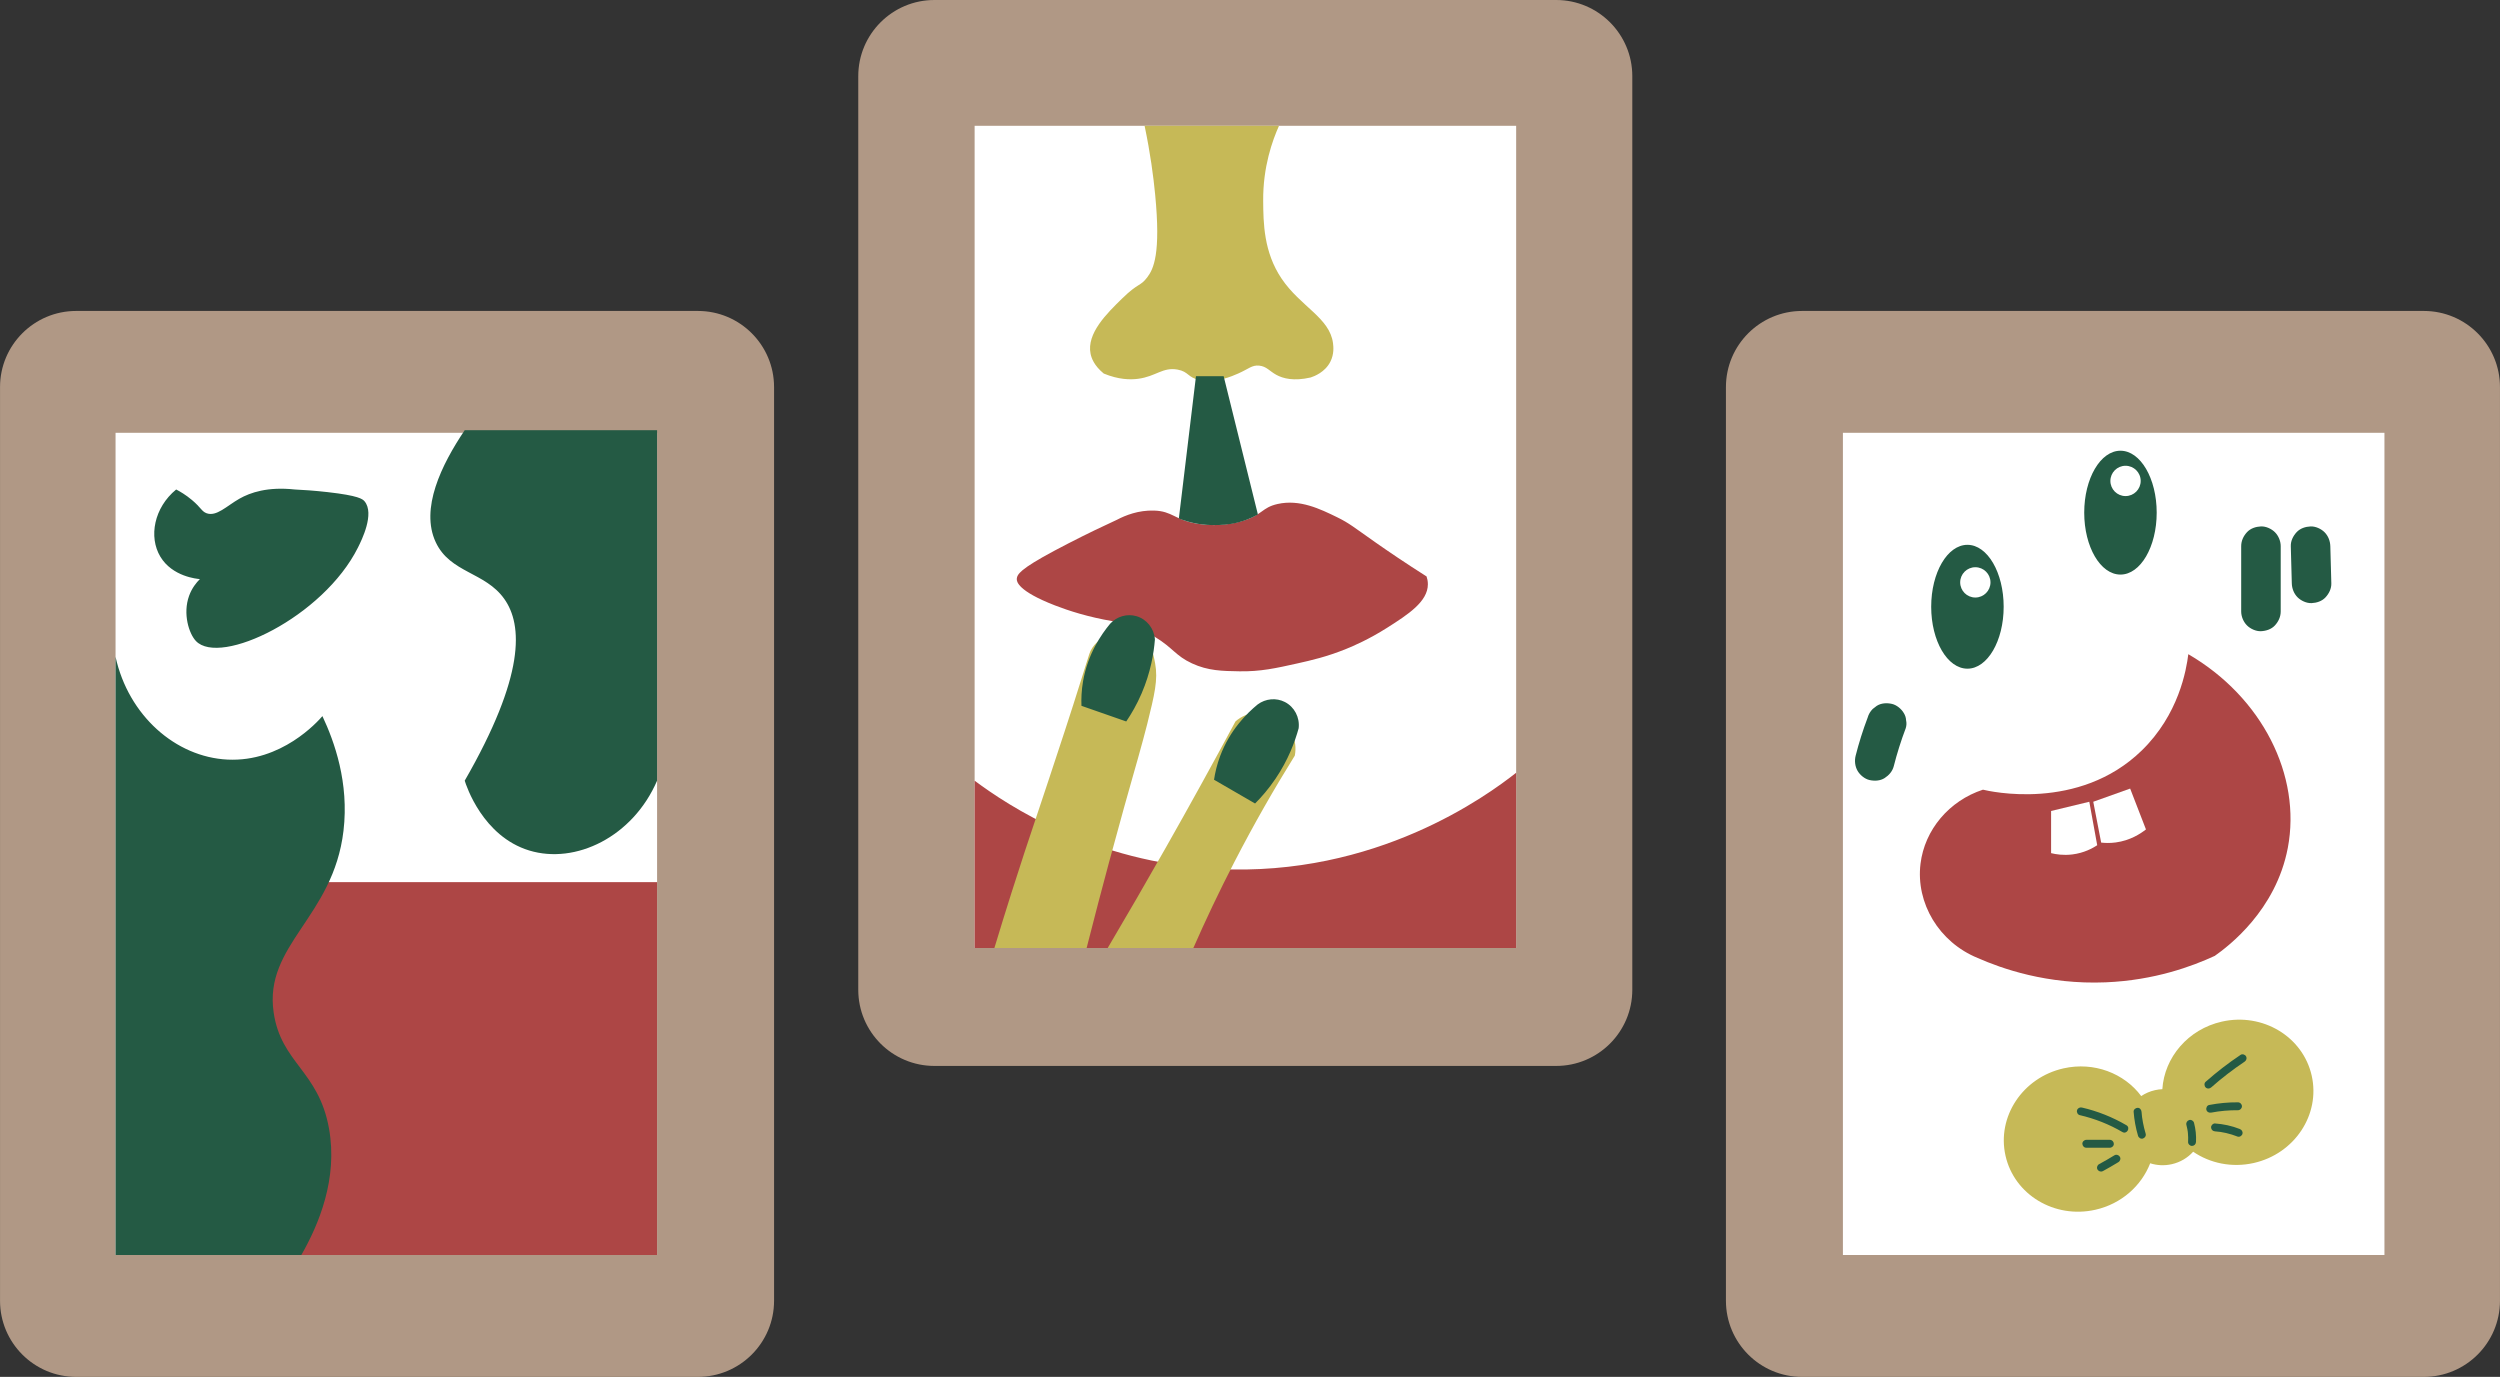 <?xml version="1.0" encoding="UTF-8"?>
<!DOCTYPE svg PUBLIC '-//W3C//DTD SVG 1.0//EN'
          'http://www.w3.org/TR/2001/REC-SVG-20010904/DTD/svg10.dtd'>
<svg height="1045.0" preserveAspectRatio="xMidYMid meet" version="1.0" viewBox="301.3 727.5 1897.4 1045.0" width="1897.4" xmlns="http://www.w3.org/2000/svg" xmlns:xlink="http://www.w3.org/1999/xlink" zoomAndPan="magnify"
><rect x="301.3" y="727.5" width="1897.4" height="1045.0" fill="#333333" stroke="none"/><g
  ><g id="change1_1"
    ><path d="M1482.348,1536.5h-471.854c-31.925,0-57.805-25.88-57.805-57.805V785.305 c0-31.925,25.88-57.805,57.805-57.805h471.854c31.925,0,57.805,25.88,57.805,57.805v693.391 C1540.153,1510.62,1514.273,1536.5,1482.348,1536.5z M888.785,1714.695v-693.391 c0-31.925-25.88-57.805-57.805-57.805H359.126c-31.925,0-57.805,25.88-57.805,57.805v693.391 c0,31.925,25.88,57.805,57.805,57.805h471.854C862.905,1772.5,888.785,1746.62,888.785,1714.695z M2198.678,1714.695v-693.391c0-31.925-25.88-57.805-57.805-57.805h-471.853 c-31.925,0-57.805,25.88-57.805,57.805v693.391c0,31.925,25.88,57.805,57.805,57.805h471.853 C2172.798,1772.5,2198.678,1746.62,2198.678,1714.695z" fill="#B09885"
    /></g
    ><g id="change2_1"
    ><path d="M1452,1447h-411V823h411V1447z M800,1056H389v624h411V1056z M2111,1056h-411v624h411V1056z" fill="#FFF"
    /></g
    ><g id="change3_1"
    ><path d="M800,1680H503v-283h297V1680z M1452,1314c-21.92,17.232-106.223,79.282-227,73 c-93.631-4.87-158.8-48.187-184-67c0,42.334,0,84.666,0,127h411C1452,1402.667,1452,1358.333,1452,1314z M1354,1204 c16-10.143,30.934-19.876,31-33c0.013-2.505-0.52-4.583-1-6c-16.103-10.213-29.292-19.198-39-26 c-16.027-11.229-19.629-14.437-29-19c-12.761-6.214-28.229-13.747-45-10c-12.252,2.738-11.306,8.392-27,13 c-15.875,4.662-29.847,2.694-34,2c-17.322-2.896-18.729-9.627-33-10c-11.687-0.305-21.413,3.536-28,7 c-9.587,4.4-22.271,10.424-37,18c-31.86,16.389-37.769,21.775-38.8,25.618 c-0.205,0.765-0.196,1.25-0.2,1.382c-0.054,1.698,0.425,8.922,29,20c10.316,4,25.119,8.82,44,12 c7.736,1.417,19.571,4.482,32,12c13.526,8.182,15.448,14.194,28,20c12.145,5.617,22.888,5.79,36,6 c15.994,0.257,27.667-2.351,44-6c10.529-2.352,22.237-5.022,37-11 C1328.457,1217.791,1340.178,1212.762,1354,1204z M2037.654,1371.017 c10.445-54.847-19.413-114.358-75.517-147.017c-1.468,11.976-7.247,45.767-35.348,73.107 c-47.867,46.569-115.771,30.9-120.506,29.725c-25.678,8.411-44.256,30.445-47.399,56.236 c-3.636,29.838,14.021,59.495,43.382,71.5c18.09,7.975,52.642,20.316,97.208,18.478 c37.031-1.528,65.77-12.219,82.747-20.084C1992.568,1445.695,2028.613,1418.496,2037.654,1371.017z" fill="#AD4645"
    /></g
    ><g id="change4_1"
    ><path d="M1126,1447c-23.333,0-46.667,0-70,0c9.364-30.98,17.396-55.936,23-73 c5.341-16.263,5.738-17.02,18-54c10.816-32.624,15.553-47.25,19-58c5.143-16.037,9.272-29.227,12-38 c4.178-13.438,25.296-22.294,37-17c9.338,4.224,11.747,17.233,13,24c2.3,12.417-0.467,23.611-6,46 c-0.712,2.88-1.488,5.79-3.051,11.606c-2.834,10.55-5.299,19.088-7.949,28.394 c-2.288,8.034-9.464,33.314-18,65C1137.879,1401.009,1132.139,1422.807,1126,1447z M1311,1002 c2.964-5.867,2.312-11.562,2-14c-2.468-19.315-24.601-27.696-39-49c-13.683-20.244-13.865-42.512-14-59 c-0.213-26.059,7.125-46.153,12-57c-34,0-68,0-102,0c4.376,20.735,6.69,38.499,8,52 c4.391,45.273-1.165,56.613-6,63c-5.337,7.05-6.693,3.968-19,16c-11.591,11.332-27.135,26.528-24,42 c0.638,3.148,2.575,8.91,10,15c11.338,4.672,20.109,4.765,26,4c13.659-1.773,18.706-9.044,30-7 c8.59,1.555,7.612,6.114,17,8c12.1,2.431,24.429-2.99,29-5c8.078-3.552,10.44-6.577,16-6 c5.603,0.581,7.718,4.121,13,7c5.037,2.745,13.073,4.955,26,2 C1298.759,1013.102,1306.937,1010.044,1311,1002z M1238,1382c15.146-29.368,30.665-56.364,46-81 c2.244-11.442-2.994-23.111-13-29c-10.144-5.97-23.085-4.764-32,3c-16.984,31.603-34.642,63.617-53,96 c-14.649,25.84-29.325,51.173-44,76c21.667,0,43.333,0,65,0C1216.166,1426.132,1226.449,1404.396,1238,1382z M2011.783,1610.172c-16.671,3.754-33.203,0.161-45.964-8.569c-4.106,4.577-9.7,8-16.261,9.477 c-5.649,1.272-11.27,0.932-16.344-0.704c-6.643,17.074-21.825,30.82-41.632,35.28 c-30.98,6.977-61.505-11.391-68.179-41.024c-6.673-29.634,13.032-59.312,44.013-66.288 c23.188-5.222,46.118,3.756,58.985,21.027c3.093-2.066,6.626-3.623,10.5-4.495 c1.853-0.417,3.701-0.653,5.53-0.735c1.545-24.061,19.474-45.491,45.186-51.281 c30.98-6.976,61.505,11.391,68.178,41.024C2062.469,1573.518,2042.764,1603.196,2011.783,1610.172z" fill="#C6B957"
    /></g
    ><g id="change5_1"
    ><path d="M1156.071,1275.065l-33.985-11.875c-0.216-5.455,0.028-11.757,1.217-18.642 c3.591-20.78,13.854-35.609,20.553-43.664c5.107-5.577,12.896-7.808,20.007-5.721 c7.768,2.28,13.383,9.316,13.978,17.596c-0.834,10.588-3.255,25.099-10.078,40.969 C1164.131,1262.177,1159.994,1269.283,1156.071,1275.065z M1230,1013c-7,0-14,0-21,0c-4.333,36-8.667,72-13,108 c3.535,1.431,8.269,3.005,14,4c5.739,0.997,10.167,1.006,13,1c4.382-0.009,10.455-0.062,18-2 c3.785-0.973,9.09-2.715,15-6C1247.333,1083,1238.667,1048,1230,1013z M1269.341,1318.565 c9.679-14.307,14.78-28.106,17.587-38.35c0.969-8.244-3.226-16.209-10.428-19.906 c-6.593-3.384-14.662-2.655-20.725,1.865c-8.092,6.655-20.955,19.294-28.382,39.032 c-2.46,6.539-3.882,12.684-4.694,18.082l31.153,18.041 C1258.79,1332.386,1264.187,1326.182,1269.341,1318.565z M800,1054c-48.667,0-97.333,0-146,0 c-17.755,26.379-33.877,59.604-22,85c10.948,23.411,37.434,22.509,52,43 c14.113,19.854,15.92,58.215-30,138c1.156,3.75,13.67,42.236,49,53c35.093,10.692,78.574-10.268,97-53 V1054z M530,1680H389v-454c9.772,44.484,45.483,76.081,85,78c40.932,1.988,68.307-28.722,72-33 c9.139,19.402,20.302,50.555,16,87c-7.777,65.89-60.549,86.439-53,138c5.614,38.347,34.137,44.158,42,88 C557.841,1622.144,543.258,1656.812,530,1680z M450,1214c-5.241-5.517-10.109-20.63-5.2-34.266 c2.137-5.937,5.603-10.136,8.2-12.734c-2.062-0.151-20.901-1.831-30-17 c-9.027-15.049-4.777-37.221,12-51c2.863,1.479,7.268,4.017,12,8c6.809,5.731,7.357,8.614,11,10 c7.526,2.864,15.412-5.554,25-11c8.344-4.739,21.482-9.22,42-7c5.982,0.277,14.618,0.822,25,2 c23.46,2.662,26.536,5.232,28,7c7.773,9.386-2.27,29.525-5,35 C546.622,1195.897,468.387,1233.353,450,1214z M1794.5,1141c-15.188,0-27.5,21.043-27.5,47s12.312,47,27.5,47 s27.5-21.043,27.5-47S1809.688,1141,1794.5,1141z M1910.643,1069.58c-15.188,0-27.5,21.043-27.5,47s12.312,47,27.5,47 c15.188,0,27.5-21.043,27.5-47S1925.831,1069.58,1910.643,1069.58z M2027.874,1131.425 c2.721,2.72,4.394,6.76,4.394,10.606c0,16.51,0,33.019,0,49.529c0,4.064-1.699,7.672-4.394,10.606 c-2.704,2.945-6.728,4.22-10.606,4.394c-3.736,0.167-8.005-1.792-10.606-4.394 c-2.721-2.72-4.394-6.76-4.394-10.606c0-16.51,0-33.019,0-49.529c0-4.064,1.699-7.672,4.394-10.606 c2.703-2.945,6.728-4.22,10.606-4.394C2021.004,1126.864,2025.272,1128.824,2027.874,1131.425z M1746.168,1268.62c-1.821-3.111-5.389-6.079-8.965-6.894c-3.84-0.875-8.149-0.685-11.559,1.512 c-1.012,0.782-2.023,1.564-3.035,2.346c-1.859,1.872-3.146,4.078-3.857,6.619 c-3.574,9.437-6.61,19.067-9.094,28.848c-0.97,3.819-0.493,8.132,1.512,11.558 c1.821,3.112,5.389,6.079,8.965,6.894c3.84,0.875,8.149,0.685,11.559-1.512 c3.25-2.096,5.918-5.127,6.893-8.964c2.484-9.781,5.52-19.411,9.094-28.847 c0.625-1.994,0.715-3.988,0.268-5.981C1747.857,1272.201,1747.264,1270.342,1746.168,1268.62z M2069.922,1142.037c-0.105-3.911-1.601-7.813-4.394-10.606c-2.602-2.602-6.87-4.561-10.606-4.394 c-3.88,0.174-7.903,1.448-10.607,4.394c-2.651,2.889-4.502,6.583-4.393,10.606 c0.254,9.401,0.508,18.801,0.762,28.202c0.105,3.911,1.6,7.814,4.393,10.607 c2.602,2.602,6.87,4.561,10.607,4.393c3.879-0.173,7.902-1.448,10.606-4.393 c2.651-2.889,4.502-6.583,4.394-10.607C2070.43,1160.838,2070.176,1151.438,2069.922,1142.037z M1912.129,1586.679c-10.086-5.898-20.969-10.2-32.354-12.826c-1.585-0.366-2.511-2.176-2.095-3.69 c0.441-1.608,2.112-2.459,3.69-2.096c11.854,2.735,23.284,7.29,33.786,13.431 C1918.492,1583.448,1915.469,1588.632,1912.129,1586.679z M1905.618,1595.586c-0.073-1.625-1.318-3-3-3 c-5.962,0-11.924,0-17.886,0c-1.569,0-3.072,1.38-3,3c0.073,1.625,1.318,3,3,3c5.962,0,11.924,0,17.886,0 C1904.188,1598.586,1905.69,1597.206,1905.618,1595.586z M1906.067,1604.329 c-3.85,2.357-7.758,4.615-11.722,6.774c-1.38,0.751-1.937,2.771-1.076,4.104 c0.902,1.4,2.628,1.88,4.104,1.077c3.964-2.159,7.872-4.417,11.722-6.774 c1.338-0.819,1.967-2.724,1.076-4.104C1909.306,1604.062,1907.499,1603.452,1906.067,1604.329z M2005.935,1529.162c-0.781-1.335-2.751-1.98-4.104-1.076c-9.298,6.216-18.176,13.06-26.554,20.468 c-1.215,1.074-1.097,3.146,0,4.243c1.206,1.206,3.025,1.076,4.242,0 c8.002-7.075,16.46-13.594,25.34-19.53C2006.204,1532.367,2006.788,1530.62,2005.935,1529.162z M1999.841,1570.121c1.621,0.013,3-1.389,3-3c0-1.638-1.373-2.987-3-3 c-7.342-0.061-14.674,0.638-21.885,2.017c-1.592,0.305-2.5,2.218-2.096,3.69 c0.458,1.667,2.094,2.401,3.69,2.096C1986.242,1570.644,1993.03,1570.064,1999.841,1570.121z M2001.137,1584.338c-5.989-2.357-12.303-3.718-18.72-4.181c-1.568-0.113-3.068,1.46-3,3 c0.077,1.722,1.319,2.878,3,3c3.008,0.217,5.41,0.567,8.484,1.276 c2.944,0.679,5.829,1.584,8.64,2.691c1.464,0.576,3.357-0.631,3.69-2.095 C2003.625,1586.303,2002.704,1584.956,2001.137,1584.338z M1927.714,1579.458 c-0.556-2.95-0.839-5.142-1.075-8.171c-0.122-1.561-1.293-3.077-3-3c-1.521,0.068-3.131,1.324-3,3 c0.481,6.175,1.58,12.294,3.354,18.229c0.449,1.502,2.125,2.602,3.69,2.096 c1.52-0.492,2.577-2.08,2.096-3.69C1928.946,1585.137,1928.251,1582.313,1927.714,1579.458z M1962.783,1577.567c-1.562,0.506-2.521,2.063-2.095,3.69c0.288,1.098,0.539,2.204,0.744,3.321 c0.103,0.556,0.185,1.113,0.273,1.671c0.016,0.126,0.032,0.253,0.047,0.379 c0.03,0.26,0.059,0.521,0.084,0.781c0.222,2.26,0.264,4.532,0.142,6.799 c-0.085,1.57,1.44,3.07,3,3c1.697-0.076,2.908-1.318,3-3c0.264-4.881-0.265-9.819-1.505-14.547 C1966.076,1578.145,1964.312,1577.073,1962.783,1577.567z" fill="#245A44"
    /></g
    ><g id="change2_2"
    ><path d="M1893,1369c-3.41,2.245-9.969,5.901-19,7c-6.783,0.825-12.406-0.104-16-1 c0-10.666,0-21.334,0-32c9.667-2.333,19.333-4.667,29-7C1889,1347,1891,1358,1893,1369z M1918,1326 c-9.333,3.333-18.667,6.667-28,10c2,10.334,4,20.666,6,31c3.089,0.347,6.825,0.452,11-0.101 c11.037-1.46,18.935-6.697,23-9.899C1926,1346.667,1922,1336.333,1918,1326z M1812,1169.5 c0,6.351-5.149,11.5-11.5,11.5s-11.5-5.149-11.5-11.5s5.149-11.5,11.5-11.5S1812,1163.149,1812,1169.5z M1914.5,1081 c-6.351,0-11.5,5.149-11.5,11.5s5.149,11.5,11.5,11.5s11.5-5.149,11.5-11.5S1920.851,1081,1914.5,1081z" fill="#FFF"
    /></g
  ></g
></svg
>
